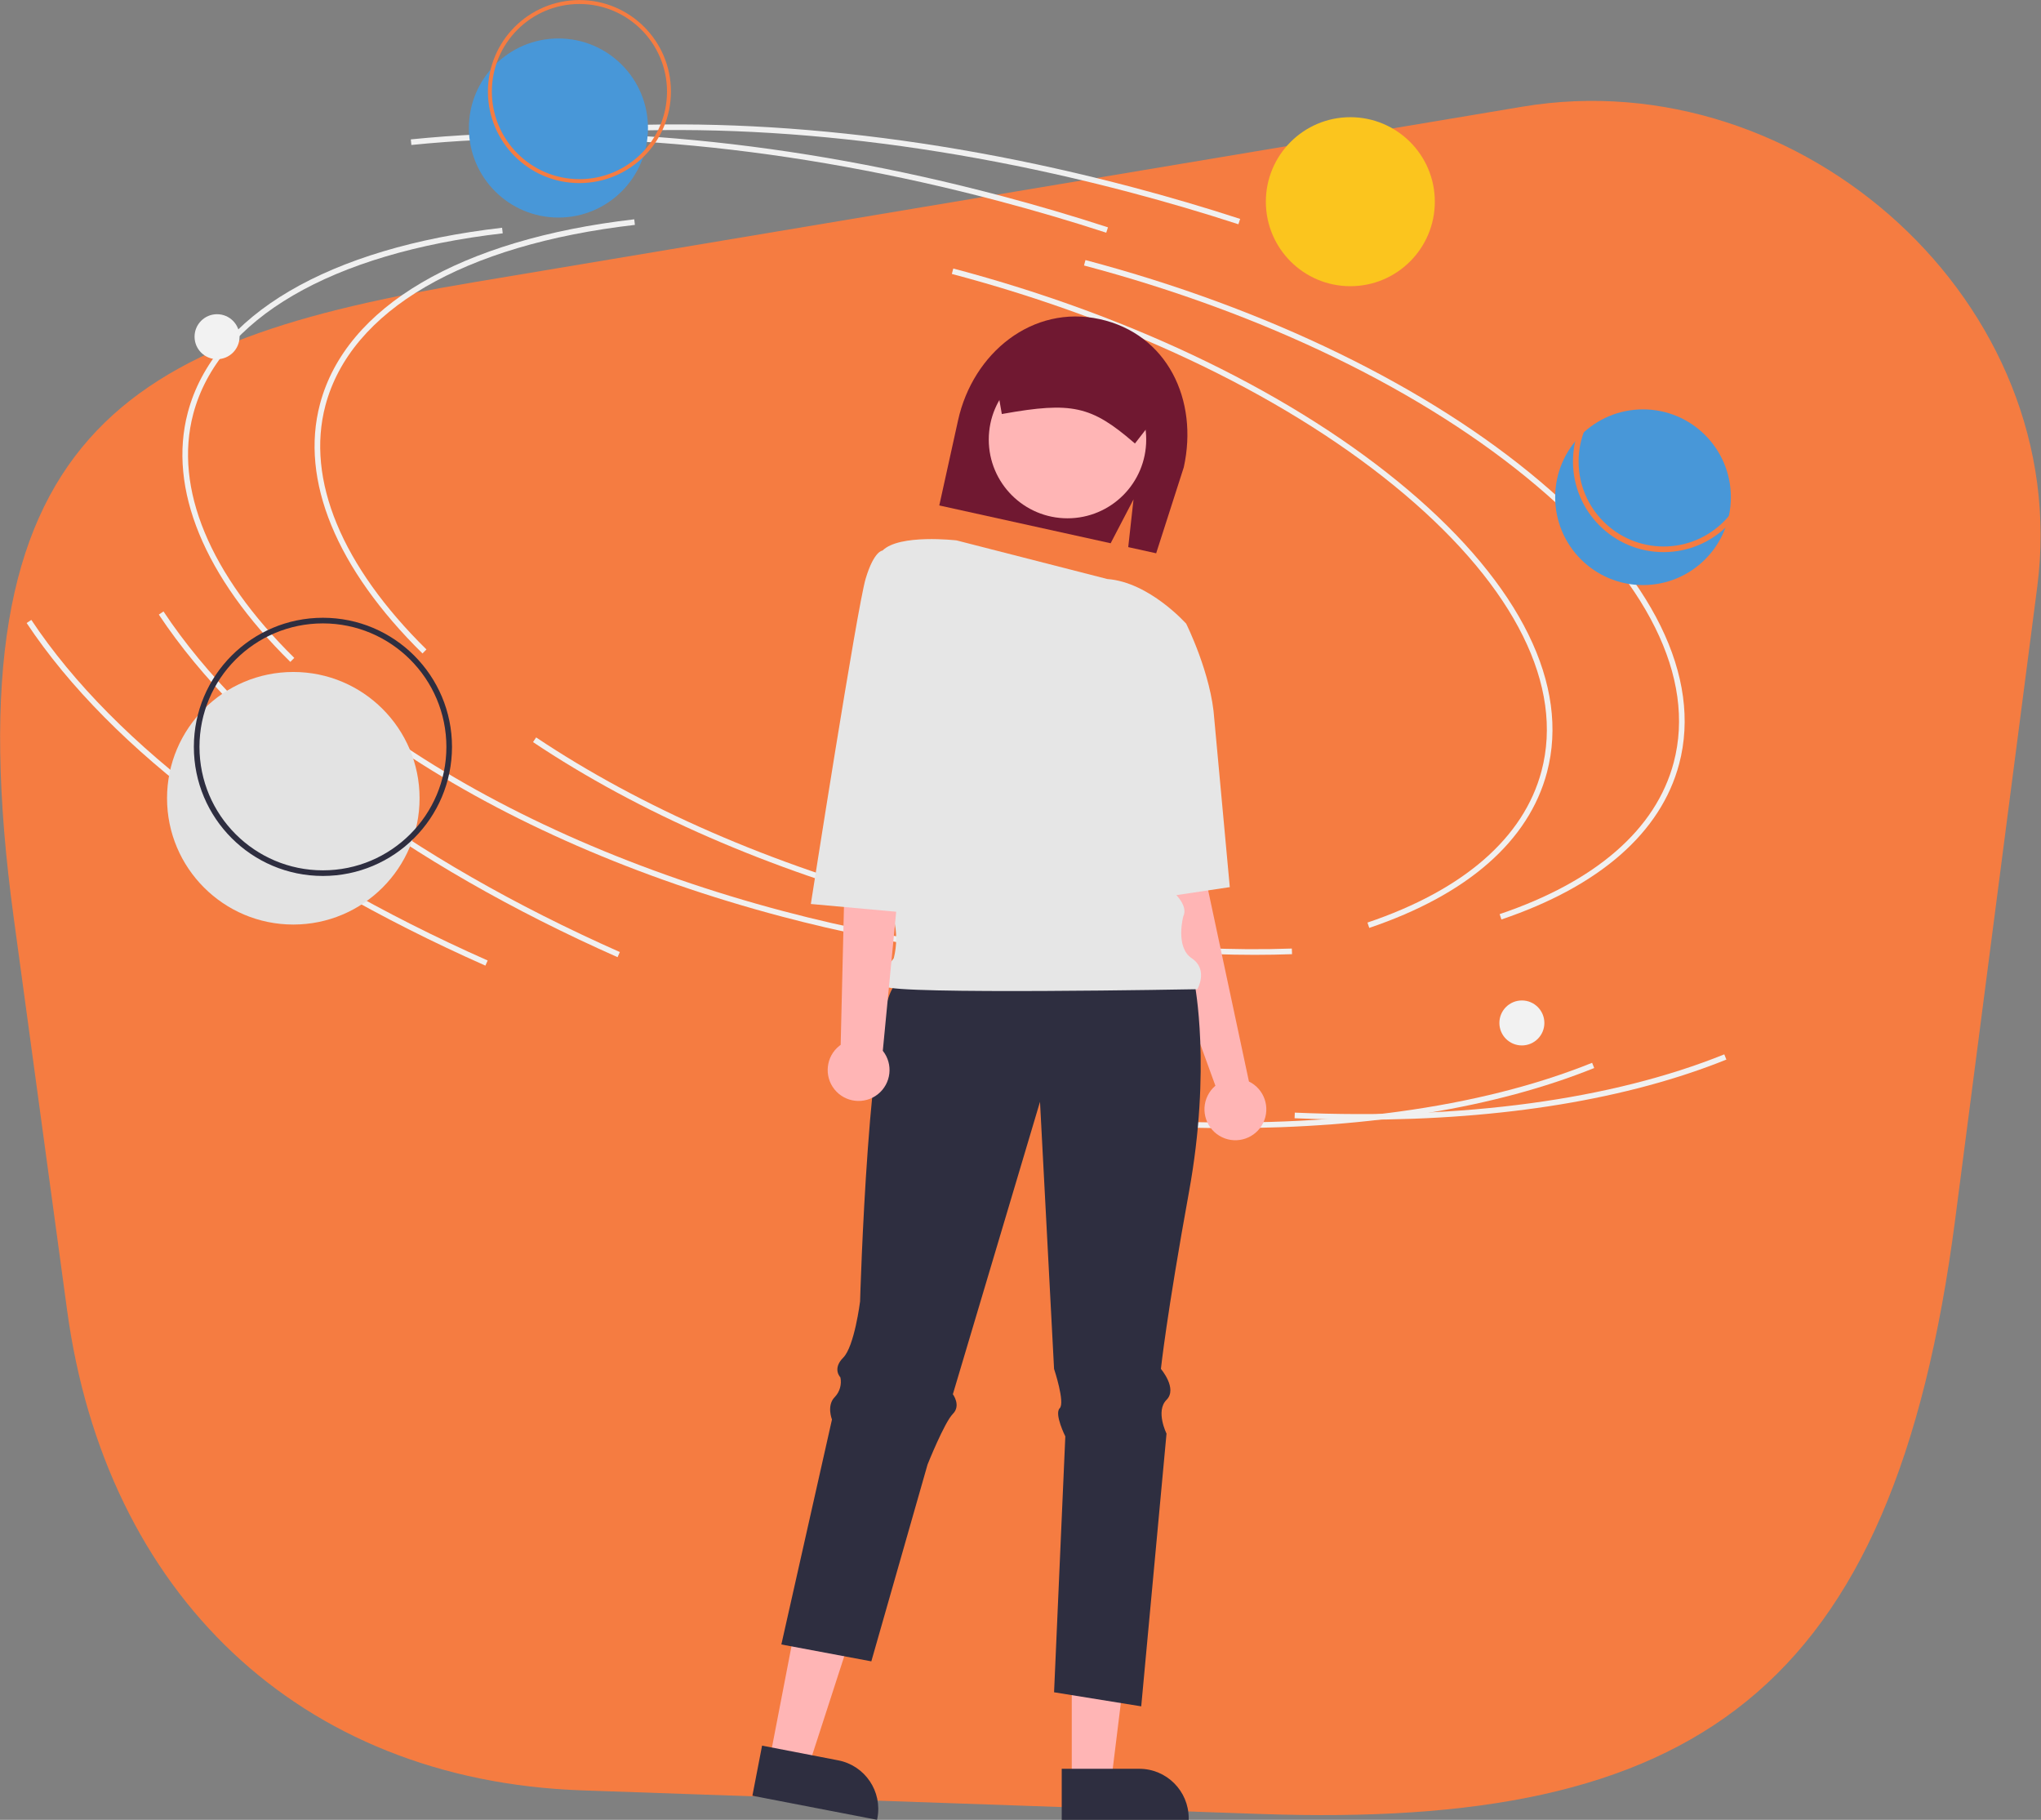 <?xml version="1.0" encoding="UTF-8" standalone="no"?>
<!-- Created with Inkscape (http://www.inkscape.org/) -->

<svg
   version="1.1"
   id="svg1"
   width="217.694"
   height="194.077"
   viewBox="0 0 217.694 194.077"
   xml:space="preserve"
   xmlns="http://www.w3.org/2000/svg"
   xmlns:svg="http://www.w3.org/2000/svg"><rect x="0" y="0" width="217.694" height="194.077" fill="#808080" stroke="none"/><defs
     id="defs1"><clipPath
       clipPathUnits="userSpaceOnUse"
       id="clipPath166-3-0"><path
         d="M 12.496,871.394 H 624.78 V 12.496 H 12.496 Z"
         transform="translate(-454.938,-810.697)"
         id="path166-0-4" /></clipPath><clipPath
       clipPathUnits="userSpaceOnUse"
       id="clipPath167-0-9"><path
         d="M 12.496,871.394 H 624.78 V 12.496 H 12.496 Z"
         transform="translate(-450.803,-781.001)"
         id="path167-3-0" /></clipPath><clipPath
       clipPathUnits="userSpaceOnUse"
       id="clipPath168-8-0"><path
         d="M 12.496,871.394 H 624.78 V 12.496 H 12.496 Z"
         transform="translate(-517.361,-756.895)"
         id="path168-3-0" /></clipPath><clipPath
       clipPathUnits="userSpaceOnUse"
       id="clipPath169-6-3"><path
         d="M 12.496,871.394 H 624.78 V 12.496 H 12.496 Z"
         transform="translate(-537.113,-759.724)"
         id="path169-0-2" /></clipPath><clipPath
       clipPathUnits="userSpaceOnUse"
       id="clipPath170-4-8"><path
         d="M 12.496,871.394 H 624.78 V 12.496 H 12.496 Z"
         transform="translate(-466.408,-756.707)"
         id="path170-0-2" /></clipPath><clipPath
       clipPathUnits="userSpaceOnUse"
       id="clipPath171-9-4"><path
         d="M 12.496,871.394 H 624.78 V 12.496 H 12.496 Z"
         transform="translate(-525.888,-743.708)"
         id="path171-2-8" /></clipPath><clipPath
       clipPathUnits="userSpaceOnUse"
       id="clipPath172-4-3"><path
         d="M 12.496,871.394 H 624.78 V 12.496 H 12.496 Z"
         transform="translate(-516.072,-815.33)"
         id="path172-9-5" /></clipPath><clipPath
       clipPathUnits="userSpaceOnUse"
       id="clipPath173-2-0"><path
         d="M 12.496,871.394 H 624.78 V 12.496 H 12.496 Z"
         transform="translate(-440.23,-780.326)"
         id="path173-9-0" /></clipPath><clipPath
       clipPathUnits="userSpaceOnUse"
       id="clipPath174-1-6"><path
         d="M 12.496,871.394 H 624.78 V 12.496 H 12.496 Z"
         transform="translate(-506.788,-756.22)"
         id="path174-0-7" /></clipPath><clipPath
       clipPathUnits="userSpaceOnUse"
       id="clipPath175-9-0"><path
         d="M 12.496,871.394 H 624.78 V 12.496 H 12.496 Z"
         transform="translate(-526.54,-759.049)"
         id="path175-3-7" /></clipPath><clipPath
       clipPathUnits="userSpaceOnUse"
       id="clipPath176-0-3"><path
         d="M 12.496,871.394 H 624.78 V 12.496 H 12.496 Z"
         transform="translate(-455.835,-756.032)"
         id="path176-0-3" /></clipPath><clipPath
       clipPathUnits="userSpaceOnUse"
       id="clipPath177-3-2"><path
         d="M 12.496,871.394 H 624.78 V 12.496 H 12.496 Z"
         transform="translate(-515.315,-743.033)"
         id="path177-0-1" /></clipPath><clipPath
       clipPathUnits="userSpaceOnUse"
       id="clipPath178-1-4"><path
         d="M 12.496,871.394 H 624.78 V 12.496 H 12.496 Z"
         transform="translate(-505.499,-814.655)"
         id="path178-9-0" /></clipPath><clipPath
       clipPathUnits="userSpaceOnUse"
       id="clipPath179-8-0"><path
         d="M 12.496,871.394 H 624.78 V 12.496 H 12.496 Z"
         transform="translate(-508.297,-774.158)"
         id="path179-6-8" /></clipPath><clipPath
       clipPathUnits="userSpaceOnUse"
       id="clipPath180-9-7"><path
         d="M 12.496,871.394 H 624.78 V 12.496 H 12.496 Z"
         transform="translate(-502.742,-690.763)"
         id="path180-0-3" /></clipPath><clipPath
       clipPathUnits="userSpaceOnUse"
       id="clipPath181-1-8"><path
         d="M 12.496,871.394 H 624.78 V 12.496 H 12.496 Z"
         transform="translate(-501.938,-687.709)"
         id="path181-6-4" /></clipPath><clipPath
       clipPathUnits="userSpaceOnUse"
       id="clipPath182-4-5"><path
         d="M 12.496,871.394 H 624.78 V 12.496 H 12.496 Z"
         transform="translate(-478.561,-692.481)"
         id="path182-4-2" /></clipPath><clipPath
       clipPathUnits="userSpaceOnUse"
       id="clipPath183-8-9"><path
         d="M 12.496,871.394 H 624.78 V 12.496 H 12.496 Z"
         transform="translate(-477.194,-689.635)"
         id="path183-6-0" /></clipPath><clipPath
       clipPathUnits="userSpaceOnUse"
       id="clipPath184-1-9"><path
         d="M 12.496,871.394 H 624.78 V 12.496 H 12.496 Z"
         transform="translate(-507.682,-793.327)"
         id="path184-4-8" /></clipPath><clipPath
       clipPathUnits="userSpaceOnUse"
       id="clipPath185-0-0"><path
         d="M 12.496,871.394 H 624.78 V 12.496 H 12.496 Z"
         transform="translate(-512.571,-754.586)"
         id="path185-8-5" /></clipPath><clipPath
       clipPathUnits="userSpaceOnUse"
       id="clipPath186-1-3"><path
         d="M 12.496,871.394 H 624.78 V 12.496 H 12.496 Z"
         transform="translate(-502.399,-804.405)"
         id="path186-0-5" /></clipPath><clipPath
       clipPathUnits="userSpaceOnUse"
       id="clipPath187-3-5"><path
         d="M 12.496,871.394 H 624.78 V 12.496 H 12.496 Z"
         transform="translate(-493.523,-790.044)"
         id="path187-1-4" /></clipPath><clipPath
       clipPathUnits="userSpaceOnUse"
       id="clipPath188-1-5"><path
         d="M 12.496,871.394 H 624.78 V 12.496 H 12.496 Z"
         transform="translate(-508.411,-783.226)"
         id="path188-5-1" /></clipPath><clipPath
       clipPathUnits="userSpaceOnUse"
       id="clipPath189-0-1"><path
         d="M 12.496,871.394 H 624.78 V 12.496 H 12.496 Z"
         transform="translate(-507.796,-797.794)"
         id="path189-8-6" /></clipPath><clipPath
       clipPathUnits="userSpaceOnUse"
       id="clipPath190-4-1"><path
         d="M 12.496,871.394 H 624.78 V 12.496 H 12.496 Z"
         transform="translate(-484.255,-749.695)"
         id="path190-9-9" /></clipPath><clipPath
       clipPathUnits="userSpaceOnUse"
       id="clipPath191-3-3"><path
         d="M 12.496,871.394 H 624.78 V 12.496 H 12.496 Z"
         transform="translate(-491.539,-788.85)"
         id="path191-0-4" /></clipPath><clipPath
       clipPathUnits="userSpaceOnUse"
       id="clipPath192-5-7"><path
         d="M 12.496,871.394 H 624.78 V 12.496 H 12.496 Z"
         transform="translate(-461.677,-830.19)"
         id="path192-2-9" /></clipPath><clipPath
       clipPathUnits="userSpaceOnUse"
       id="clipPath193-3-8"><path
         d="M 12.496,871.394 H 624.78 V 12.496 H 12.496 Z"
         transform="translate(-463.357,-818.623)"
         id="path193-8-0" /></clipPath><clipPath
       clipPathUnits="userSpaceOnUse"
       id="clipPath194-7-7"><path
         d="M 12.496,871.394 H 624.78 V 12.496 H 12.496 Z"
         transform="translate(-548.44,-800.524)"
         id="path194-8-5" /></clipPath><clipPath
       clipPathUnits="userSpaceOnUse"
       id="clipPath195-0-8"><path
         d="M 12.496,871.394 H 624.78 V 12.496 H 12.496 Z"
         transform="translate(-550.088,-789.105)"
         id="path195-4-4" /></clipPath><clipPath
       clipPathUnits="userSpaceOnUse"
       id="clipPath196-5-2"><path
         d="M 12.496,871.394 H 624.78 V 12.496 H 12.496 Z"
         transform="translate(-440.468,-779.519)"
         id="path196-7-5" /></clipPath><clipPath
       clipPathUnits="userSpaceOnUse"
       id="clipPath197-1-0"><path
         d="M 12.496,871.394 H 624.78 V 12.496 H 12.496 Z"
         transform="translate(-442.838,-763.204)"
         id="path197-0-7" /></clipPath><clipPath
       clipPathUnits="userSpaceOnUse"
       id="clipPath198-6-0"><path
         d="M 12.496,871.394 H 624.78 V 12.496 H 12.496 Z"
         transform="translate(-434.369,-808.135)"
         id="path198-0-7" /></clipPath><clipPath
       clipPathUnits="userSpaceOnUse"
       id="clipPath199-3-6"><path
         d="M 12.496,871.394 H 624.78 V 12.496 H 12.496 Z"
         transform="translate(-525.026,-823.894)"
         id="path199-3-8" /></clipPath><clipPath
       clipPathUnits="userSpaceOnUse"
       id="clipPath200-5-2"><path
         d="M 12.496,871.394 H 624.78 V 12.496 H 12.496 Z"
         transform="translate(-538.749,-753.245)"
         id="path200-0-3" /></clipPath><clipPath
       clipPathUnits="userSpaceOnUse"
       id="clipPath201-2-9"><path
         d="M 12.496,871.394 H 624.78 V 12.496 H 12.496 Z"
         transform="translate(-467.283,-798.121)"
         id="path201-3-0" /></clipPath><clipPath
       clipPathUnits="userSpaceOnUse"
       id="clipPath202-2-3"><path
         d="M 12.496,871.394 H 624.78 V 12.496 H 12.496 Z"
         transform="translate(-549.469,-828.845)"
         id="path202-7-8" /></clipPath><clipPath
       clipPathUnits="userSpaceOnUse"
       id="clipPath203-1-3"><path
         d="M 12.496,871.394 H 624.78 V 12.496 H 12.496 Z"
         transform="translate(-530.692,-775.648)"
         id="path203-0-1" /></clipPath></defs><g
     id="g159"
     transform="translate(-20.342,-2267.414)"><path
       d="m 0,0 83.87,14.04 c 22.41,3.751 44.132,-15.804 41.201,-38.397 l -6.567,-50.614 c -4.952,-38.172 -21.035,-48.782 -55.57,-47.58 l -54.303,1.889 c -22.708,0.79 -38.131,15.822 -41.202,38.397 l -4.278,31.444 C -42.148,-11.866 -27.728,-4.641 0,0"
       style="fill:#f57c41;fill-opacity:1;fill-rule:nonzero;stroke:none"
       transform="matrix(1.333,0,0,-1.333,70.919,2297.507)"
       clip-path="url(#clipPath166-3-0)"
       id="path207-0" /><path
       d="m 0,0 c -6.898,6.791 -9.812,13.876 -8.204,19.949 2.063,7.793 11.229,13.182 25.148,14.784 l 0.051,-0.447 C 3.27,32.706 -5.756,27.439 -7.769,19.834 -9.334,13.923 -6.463,6.993 0.316,0.32 Z"
       style="fill:#f0f0f0;fill-opacity:1;fill-rule:nonzero;stroke:none"
       transform="matrix(1.333,0,0,-1.333,65.406,2337.102)"
       clip-path="url(#clipPath167-0-9)"
       id="path208-6" /><path
       d="m 0,0 c -8.61,0 -17.966,1.279 -27.259,3.74 -11.492,3.042 -22.029,7.634 -30.472,13.28 l 0.25,0.374 C -49.078,11.776 -38.588,7.204 -27.143,4.175 -16.801,1.437 -6.381,0.168 2.986,0.503 L 3.002,0.053 C 2.013,0.018 1.012,0 0,0"
       style="fill:#f0f0f0;fill-opacity:1;fill-rule:nonzero;stroke:none"
       transform="matrix(1.333,0,0,-1.333,154.15,2369.244)"
       clip-path="url(#clipPath168-8-0)"
       id="path209-3" /><path
       d="M 0,0 -0.144,0.426 C 7.556,3.03 12.372,7.224 13.784,12.555 15.578,19.332 11.68,27.197 2.808,34.7 -6.109,42.242 -18.968,48.499 -33.4,52.32 l 0.115,0.435 C -18.79,48.917 -5.868,42.627 3.098,35.044 12.111,27.422 16.06,19.394 14.219,12.44 12.767,6.956 7.85,2.654 0,0"
       style="fill:#f0f0f0;fill-opacity:1;fill-rule:nonzero;stroke:none"
       transform="matrix(1.333,0,0,-1.333,180.486,2365.471)"
       clip-path="url(#clipPath169-6-3)"
       id="path210-4" /><path
       d="m 0,0 c -16.917,7.503 -29.954,17.237 -36.707,27.41 l 0.375,0.249 C -29.626,17.557 -16.658,7.88 0.182,0.411 Z"
       style="fill:#f0f0f0;fill-opacity:1;fill-rule:nonzero;stroke:none"
       transform="matrix(1.333,0,0,-1.333,86.212,2369.494)"
       clip-path="url(#clipPath170-4-8)"
       id="path211-6" /><path
       d="m 0,0 c -1.745,0 -3.52,0.039 -5.324,0.117 l 0.019,0.449 C 8.162,-0.017 20.044,1.595 29.059,5.228 L 29.227,4.81 C 21.363,1.642 11.34,0 0,0"
       style="fill:#f0f0f0;fill-opacity:1;fill-rule:nonzero;stroke:none"
       transform="matrix(1.333,0,0,-1.333,165.519,2386.826)"
       clip-path="url(#clipPath171-9-4)"
       id="path212-9" /><path
       d="m 0,0 c -2.796,0.91 -5.672,1.758 -8.548,2.519 -16.551,4.382 -32.821,5.938 -47.051,4.499 l -0.045,0.447 C -41.361,8.909 -25.036,7.35 -8.433,2.954 -5.549,2.191 -2.665,1.341 0.139,0.428 Z"
       style="fill:#f0f0f0;fill-opacity:1;fill-rule:nonzero;stroke:none"
       transform="matrix(1.333,0,0,-1.333,152.431,2291.33)"
       clip-path="url(#clipPath172-4-3)"
       id="path213-7" /><path
       d="m 0,0 c -6.898,6.791 -9.812,13.876 -8.204,19.949 2.063,7.793 11.229,13.182 25.148,14.784 l 0.051,-0.447 C 3.27,32.706 -5.756,27.439 -7.769,19.834 -9.334,13.923 -6.463,6.993 0.316,0.32 Z"
       style="fill:#f0f0f0;fill-opacity:1;fill-rule:nonzero;stroke:none"
       transform="matrix(1.333,0,0,-1.333,51.309,2338.002)"
       clip-path="url(#clipPath173-2-0)"
       id="path214-4" /><path
       d="m 0,0 c -8.61,0 -17.966,1.279 -27.259,3.74 -11.492,3.042 -22.029,7.634 -30.472,13.28 l 0.25,0.374 C -49.078,11.776 -38.588,7.204 -27.143,4.175 -16.801,1.437 -6.381,0.168 2.986,0.503 L 3.002,0.053 C 2.013,0.018 1.012,0 0,0"
       style="fill:#f0f0f0;fill-opacity:1;fill-rule:nonzero;stroke:none"
       transform="matrix(1.333,0,0,-1.333,140.053,2370.144)"
       clip-path="url(#clipPath174-1-6)"
       id="path215-9" /><path
       d="M 0,0 -0.144,0.426 C 7.556,3.03 12.372,7.224 13.784,12.555 15.578,19.332 11.68,27.197 2.808,34.7 -6.109,42.242 -18.968,48.499 -33.4,52.32 l 0.115,0.435 C -18.79,48.917 -5.868,42.627 3.098,35.044 12.111,27.422 16.06,19.394 14.219,12.44 12.767,6.956 7.85,2.654 0,0"
       style="fill:#f0f0f0;fill-opacity:1;fill-rule:nonzero;stroke:none"
       transform="matrix(1.333,0,0,-1.333,166.388,2366.371)"
       clip-path="url(#clipPath175-9-0)"
       id="path216-4" /><path
       d="m 0,0 c -16.917,7.503 -29.954,17.237 -36.707,27.41 l 0.375,0.249 C -29.626,17.557 -16.658,7.88 0.182,0.411 Z"
       style="fill:#f0f0f0;fill-opacity:1;fill-rule:nonzero;stroke:none"
       transform="matrix(1.333,0,0,-1.333,72.114,2370.394)"
       clip-path="url(#clipPath176-0-3)"
       id="path217-1" /><path
       d="m 0,0 c -1.745,0 -3.52,0.039 -5.324,0.117 l 0.019,0.449 C 8.162,-0.017 20.044,1.595 29.059,5.228 L 29.227,4.81 C 21.363,1.642 11.34,0 0,0"
       style="fill:#f0f0f0;fill-opacity:1;fill-rule:nonzero;stroke:none"
       transform="matrix(1.333,0,0,-1.333,151.422,2387.726)"
       clip-path="url(#clipPath177-3-2)"
       id="path218-9" /><path
       d="m 0,0 c -2.796,0.91 -5.672,1.758 -8.548,2.519 -16.551,4.382 -32.821,5.938 -47.051,4.499 l -0.046,0.447 C -41.361,8.909 -25.036,7.35 -8.433,2.954 -5.549,2.191 -2.665,1.341 0.139,0.428 Z"
       style="fill:#f0f0f0;fill-opacity:1;fill-rule:nonzero;stroke:none"
       transform="matrix(1.333,0,0,-1.333,138.334,2292.23)"
       clip-path="url(#clipPath178-1-4)"
       id="path219-6" /><path
       d="m 0,0 3.824,0.45 1.35,-11.698 3.446,-16.154 c 1.229,-0.598 1.739,-2.079 1.141,-3.308 -0.599,-1.228 -2.08,-1.739 -3.308,-1.141 -1.229,0.599 -1.74,2.08 -1.141,3.309 0.15,0.308 0.362,0.581 0.624,0.803 l -3.461,9.518 z"
       style="fill:#ffb5b5;fill-opacity:1;fill-rule:nonzero;stroke:none"
       transform="matrix(1.333,0,0,-1.333,142.064,2346.227)"
       clip-path="url(#clipPath179-8-0)"
       id="path220-7" /><path
       d="M 0,0 H 3.151 L 4.65,12.153 H 0 Z"
       style="fill:#ffb5b5;fill-opacity:1;fill-rule:nonzero;stroke:none"
       transform="matrix(1.333,0,0,-1.333,134.657,2457.419)"
       clip-path="url(#clipPath180-9-7)"
       id="path221-0" /><path
       d="M 0,0 H 10.16 V 0.128 C 10.159,2.312 8.389,4.082 6.205,4.083 H 0 Z"
       style="fill:#2e2e40;fill-opacity:1;fill-rule:nonzero;stroke:none"
       transform="matrix(1.333,0,0,-1.333,133.586,2461.491)"
       clip-path="url(#clipPath181-1-8)"
       id="path222-9" /><path
       d="M 0,0 3.094,-0.597 6.87,11.051 2.304,11.933 Z"
       style="fill:#ffb5b5;fill-opacity:1;fill-rule:nonzero;stroke:none"
       transform="matrix(1.333,0,0,-1.333,102.416,2455.128)"
       clip-path="url(#clipPath182-4-5)"
       id="path223-7" /><path
       d="M 0,0 9.975,-1.926 10,-1.8 C 10.414,0.344 9.011,2.418 6.867,2.832 L 0.774,4.009 Z"
       style="fill:#2e2e40;fill-opacity:1;fill-rule:nonzero;stroke:none"
       transform="matrix(1.333,0,0,-1.333,100.593,2458.923)"
       clip-path="url(#clipPath183-8-9)"
       id="path224-3" /><path
       d="m 0,0 -1.831,-3.512 -13.711,3.024 1.502,6.81 c 1.189,5.39 5.955,9.283 11.345,8.094 C 2.696,13.227 5.211,7.959 4.022,2.568 l -2.21,-6.883 -2.235,0.493 z"
       style="fill:#701831;fill-opacity:1;fill-rule:nonzero;stroke:none"
       transform="matrix(1.333,0,0,-1.333,141.244,2320.668)"
       clip-path="url(#clipPath184-1-9)"
       id="path225-1" /><path
       d="m 0,0 c 0,0 1.35,-6.749 -0.45,-16.647 -1.8,-9.898 -2.249,-14.172 -2.249,-14.172 0,0 1.349,-1.575 0.449,-2.475 -0.899,-0.899 0,-2.699 0,-2.699 l -2.024,-21.821 -6.974,1.125 0.9,20.471 c 0,0 -0.9,1.8 -0.45,2.25 0.45,0.45 -0.45,3.149 -0.45,3.149 l -1.125,21.371 -6.973,-23.396 c 0,0 0.675,-0.899 0,-1.574 -0.675,-0.675 -2.025,-4.05 -2.025,-4.05 l -4.499,-15.747 -7.199,1.35 4.05,17.997 c 0,0 -0.45,1.125 0.225,1.799 0.399,0.419 0.567,1.008 0.449,1.575 0,0 -0.674,0.675 0.225,1.575 0.9,0.9 1.35,4.499 1.35,4.499 0,0 0.675,24.07 2.925,25.42 C -21.596,1.35 0,0 0,0"
       style="fill:#2e2e40;fill-opacity:1;fill-rule:nonzero;stroke:none"
       transform="matrix(1.333,0,0,-1.333,147.763,2372.322)"
       clip-path="url(#clipPath185-0-0)"
       id="path226-5" /><path
       d="m 0,0 c 3.479,0 6.299,-2.82 6.299,-6.299 0,-3.479 -2.82,-6.299 -6.299,-6.299 -3.479,0 -6.299,2.82 -6.299,6.299 C -6.299,-2.82 -3.479,0 0,0"
       style="fill:#ffb5b5;fill-opacity:1;fill-rule:nonzero;stroke:none"
       transform="matrix(1.333,0,0,-1.333,134.201,2305.896)"
       clip-path="url(#clipPath186-1-3)"
       id="path227-6" /><path
       d="m 0,0 c 0,0 -4.572,0.536 -5.922,-0.814 l 1.35,-27.22 c 0,0 -0.9,-0.675 -0.45,-2.249 0.261,-1.034 0.261,-2.116 0,-3.15 0,0 -1.35,-1.575 -0.675,-2.249 0.675,-0.675 24.97,-0.225 24.97,-0.225 0,0 0.9,1.574 -0.45,2.474 -1.349,0.9 -0.674,3.374 -0.674,3.374 0,0 0.45,0.675 -0.675,1.8 -1.125,1.125 -2.025,10.348 -2.025,10.348 l 2.925,11.248 c 0,0 -2.944,3.323 -6.309,3.573 z"
       style="fill:#e6e6e6;fill-opacity:1;fill-rule:nonzero;stroke:none"
       transform="matrix(1.333,0,0,-1.333,122.365,2325.045)"
       clip-path="url(#clipPath187-3-5)"
       id="path228-4" /><path
       d="m 0,0 3.485,0.155 c 0,0 2.025,-4.049 2.25,-7.649 l 1.239,-13.427 -7.988,-1.195 z"
       style="fill:#e6e6e6;fill-opacity:1;fill-rule:nonzero;stroke:none"
       transform="matrix(1.333,0,0,-1.333,142.216,2334.135)"
       clip-path="url(#clipPath188-1-5)"
       id="path229-5" /><path
       d="M 0,0 2.34,3.01 C 2.627,4.33 1.794,5.633 0.476,5.928 l -8.839,1.95 C -9.682,8.165 -10.986,7.332 -11.28,6.014 l -0.005,-0.022 0.633,-3.635 0.111,0.02 c 5.486,0.978 7.048,0.634 10.451,-2.301 z"
       style="fill:#701831;fill-opacity:1;fill-rule:nonzero;stroke:none"
       transform="matrix(1.333,0,0,-1.333,141.396,2314.711)"
       clip-path="url(#clipPath189-0-1)"
       id="path230-1" /><path
       d="m 0,0 0.422,17.713 0.45,12.598 5.399,-0.675 -2.9,-30.11 C 4.223,-1.542 4.046,-3.099 2.977,-3.951 1.908,-4.802 0.352,-4.626 -0.5,-3.557 -1.351,-2.488 -1.175,-0.931 -0.106,-0.08 -0.071,-0.052 -0.036,-0.025 0,0 Z"
       style="fill:#ffb5b5;fill-opacity:1;fill-rule:nonzero;stroke:none"
       transform="matrix(1.333,0,0,-1.333,110.008,2378.843)"
       clip-path="url(#clipPath190-4-1)"
       id="path231-2" /><path
       d="m 0,0 -3.938,0.38 c 0,0 -0.675,0 -1.35,-2.25 -0.675,-2.249 -4.385,-26.025 -4.385,-26.025 l 8.209,-0.745 z"
       style="fill:#e6e6e6;fill-opacity:1;fill-rule:nonzero;stroke:none"
       transform="matrix(1.333,0,0,-1.333,119.721,2326.637)"
       clip-path="url(#clipPath191-3-3)"
       id="path232-8" /><path
       d="m 0,0 c 3.957,0 7.165,-3.208 7.165,-7.165 0,-3.956 -3.208,-7.164 -7.165,-7.164 -3.957,0 -7.165,3.208 -7.165,7.164 C -7.165,-3.208 -3.957,0 0,0"
       style="fill:#4897d8;fill-opacity:1;fill-rule:nonzero;stroke:none"
       transform="matrix(1.333,0,0,-1.333,79.904,2271.516)"
       clip-path="url(#clipPath192-5-7)"
       id="path233-8" /><path
       d="m 0,0 c -4.044,0 -7.322,3.278 -7.322,7.322 0,4.044 3.278,7.322 7.322,7.322 4.044,0 7.322,-3.278 7.322,-7.322 C 7.317,3.28 4.042,0.005 0,0 m 0,14.329 c -3.87,0 -7.007,-3.137 -7.007,-7.007 0,-3.87 3.137,-7.007 7.007,-7.007 3.87,0 7.007,3.137 7.007,7.007 C 7.003,11.19 3.868,14.325 0,14.329"
       style="fill:#f57c41;fill-opacity:1;fill-rule:nonzero;stroke:none"
       transform="matrix(1.333,0,0,-1.333,82.145,2286.94)"
       clip-path="url(#clipPath193-3-8)"
       id="path234-0" /><path
       d="m 0,0 c 3.882,0 7.029,-3.147 7.029,-7.029 0,-3.881 -3.147,-7.028 -7.029,-7.028 -3.882,0 -7.029,3.147 -7.029,7.028 C -7.029,-3.147 -3.882,0 0,0"
       style="fill:#4897d8;fill-opacity:1;fill-rule:nonzero;stroke:none"
       transform="matrix(1.333,0,0,-1.333,195.588,2311.072)"
       clip-path="url(#clipPath194-7-7)"
       id="path235-7" /><path
       d="m 0,0 c -4.006,0 -7.254,3.248 -7.254,7.254 0,4.006 3.248,7.253 7.254,7.253 4.006,0 7.254,-3.247 7.254,-7.253 C 7.249,3.249 4.004,0.005 0,0 m 0,14.057 c -3.758,0 -6.804,-3.046 -6.804,-6.803 C -6.804,3.496 -3.758,0.45 0,0.45 3.758,0.45 6.804,3.496 6.804,7.254 6.799,11.009 3.756,14.053 0,14.057"
       style="fill:#f57c41;fill-opacity:1;fill-rule:nonzero;stroke:none"
       transform="matrix(1.333,0,0,-1.333,197.786,2326.296)"
       clip-path="url(#clipPath195-0-8)"
       id="path236-7" /><path
       d="m 0,0 c 5.58,0 10.103,-4.523 10.103,-10.103 0,-5.58 -4.523,-10.104 -10.103,-10.104 -5.58,0 -10.103,4.524 -10.103,10.104 C -10.103,-4.523 -5.58,0 0,0"
       style="fill:#e3e3e3;fill-opacity:1;fill-rule:nonzero;stroke:none"
       transform="matrix(1.333,0,0,-1.333,51.626,2339.077)"
       clip-path="url(#clipPath196-5-2)"
       id="path237-9" /><path
       d="m 0,0 c -5.704,0 -10.328,4.624 -10.328,10.328 0,5.705 4.624,10.329 10.328,10.329 5.704,0 10.328,-4.624 10.328,-10.329 v 0 C 10.322,4.627 5.702,0.006 0,0 m 0,20.207 c -5.456,0 -9.878,-4.423 -9.878,-9.879 0,-5.455 4.422,-9.878 9.878,-9.878 5.456,0 9.878,4.423 9.879,9.878 C 9.872,15.782 5.453,20.201 0,20.207"
       style="fill:#2e2e40;fill-opacity:1;fill-rule:nonzero;stroke:none"
       transform="matrix(1.333,0,0,-1.333,54.786,2360.832)"
       clip-path="url(#clipPath197-1-0)"
       id="path238-6" /><path
       d="m 0,0 c 0.994,0 1.8,-0.806 1.8,-1.8 0,-0.994 -0.806,-1.799 -1.8,-1.799 -0.994,0 -1.8,0.805 -1.8,1.799 0,0.994 0.806,1.8 1.8,1.8"
       style="fill:#f2f2f2;fill-opacity:1;fill-rule:nonzero;stroke:none"
       transform="matrix(1.333,0,0,-1.333,43.493,2300.923)"
       clip-path="url(#clipPath198-6-0)"
       id="path239-0" /><path
       d="m 0,0 c 3.734,0 6.76,-3.027 6.76,-6.76 0,-3.734 -3.026,-6.761 -6.76,-6.761 -3.734,0 -6.76,3.027 -6.76,6.761 C -6.76,-3.027 -3.734,0 0,0"
       style="fill:#fbc51e;fill-opacity:1;fill-rule:nonzero;stroke:none"
       transform="matrix(1.333,0,0,-1.333,164.37,2279.912)"
       clip-path="url(#clipPath199-3-6)"
       id="path240-1" /><path
       d="m 0,0 c 0.994,0 1.8,-0.806 1.8,-1.8 0,-0.994 -0.806,-1.799 -1.8,-1.799 -0.994,0 -1.8,0.805 -1.8,1.799 0,0.994 0.806,1.8 1.8,1.8"
       style="fill:#f2f2f2;fill-opacity:1;fill-rule:nonzero;stroke:none"
       transform="matrix(1.333,0,0,-1.333,182.666,2374.109)"
       clip-path="url(#clipPath200-5-2)"
       id="path241-2" /><path
       d="M 0,0 Z"
       style="fill:#f2f2f2;fill-opacity:1;fill-rule:nonzero;stroke:none"
       transform="matrix(1.333,0,0,-1.333,87.378,2314.275)"
       clip-path="url(#clipPath201-2-9)"
       id="path242-3" /><path
       d="M 0,0 Z"
       style="fill:#f2f2f2;fill-opacity:1;fill-rule:nonzero;stroke:none"
       transform="matrix(1.333,0,0,-1.333,196.96,2273.309)"
       clip-path="url(#clipPath202-2-3)"
       id="path243-2" /><path
       d="M 0,0 Z"
       style="fill:#f2f2f2;fill-opacity:1;fill-rule:nonzero;stroke:none"
       transform="matrix(1.333,0,0,-1.333,171.924,2344.239)"
       clip-path="url(#clipPath203-1-3)"
       id="path244-1" /></g></svg>
